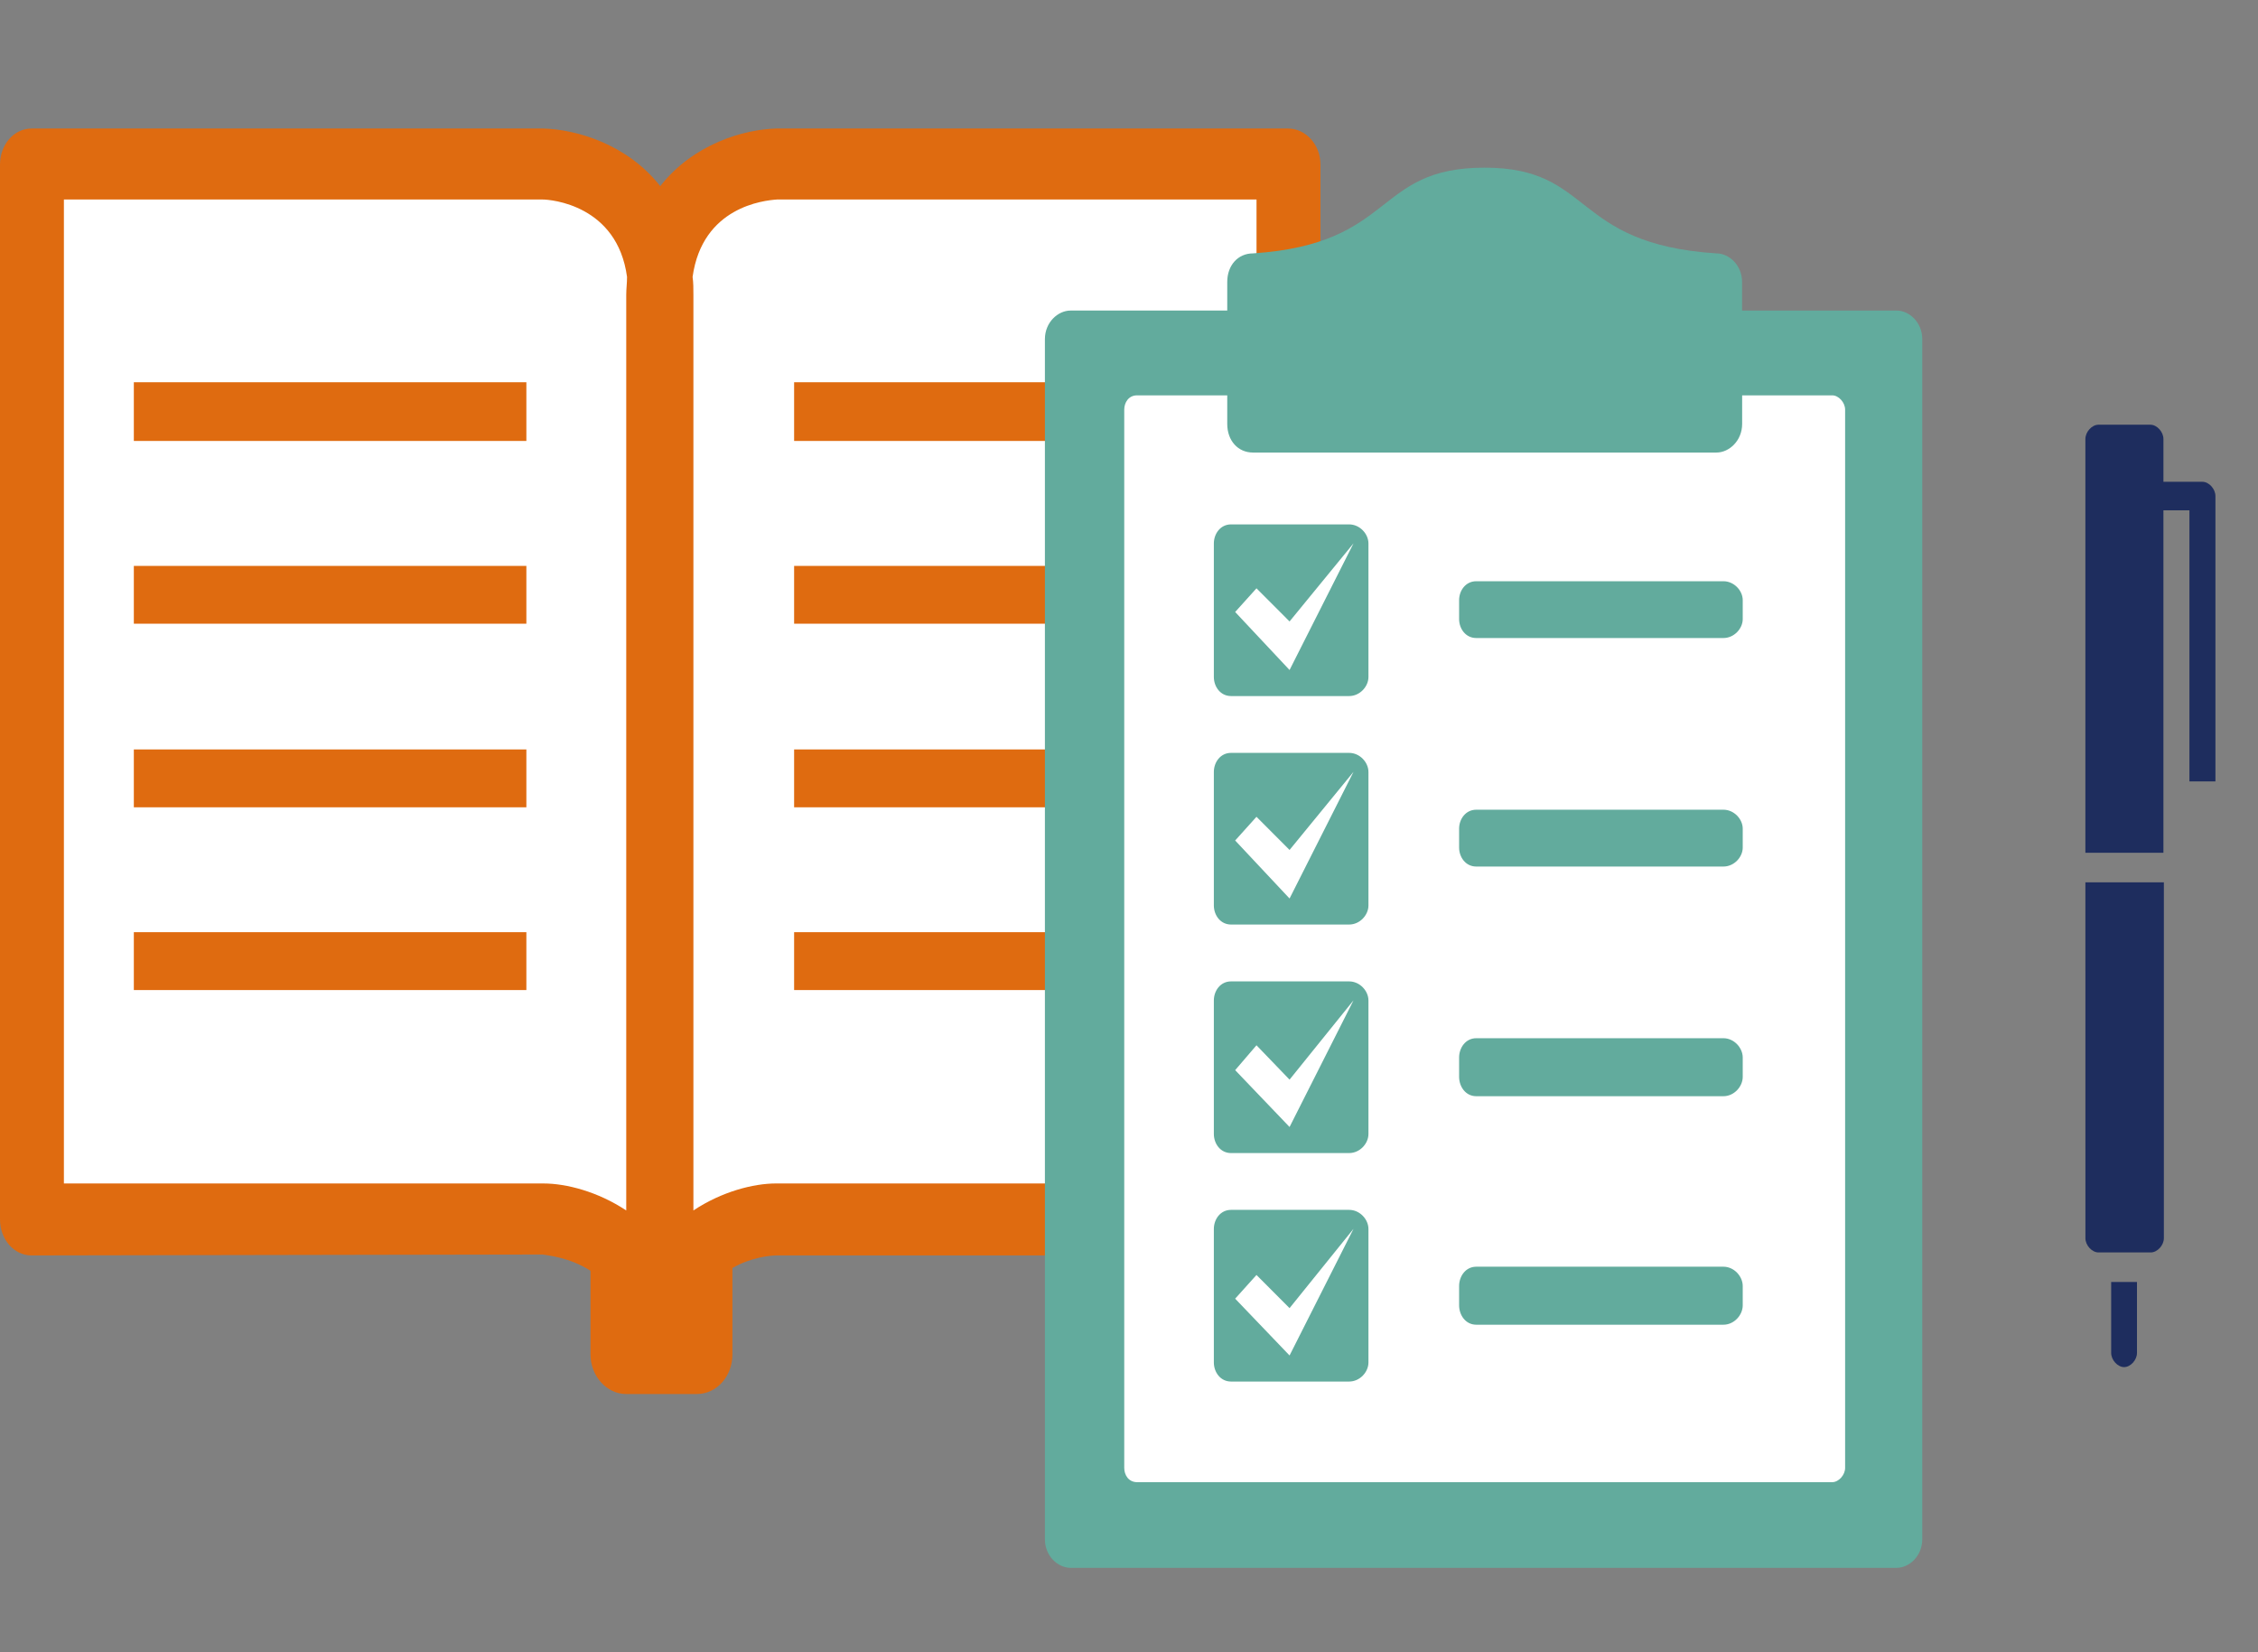 <?xml version="1.0" encoding="utf-8"?>
<!-- Generator: Adobe Illustrator 16.0.0, SVG Export Plug-In . SVG Version: 6.00 Build 0)  -->
<!DOCTYPE svg PUBLIC "-//W3C//DTD SVG 1.1//EN" "http://www.w3.org/Graphics/SVG/1.1/DTD/svg11.dtd">
<svg version="1.1" id="レイヤー_2" xmlns="http://www.w3.org/2000/svg" xmlns:xlink="http://www.w3.org/1999/xlink" x="0px"
	 y="0px" width="134.84px" height="98.66px" viewBox="0 0 134.84 98.66" enable-background="new 0 0 134.84 98.66"
	 xml:space="preserve">
<rect x="0" y="0" width="134.84" height="98.66" fill="#808080" stroke="none"/>
<g>
	<g>
		<defs>
			<polygon id="SVGID_1_" points="0,93.623 132.299,93.623 132.299,7.675 0,7.675 0,93.623 			"/>
		</defs>
		<clipPath id="SVGID_2_">
			<use xlink:href="#SVGID_1_"  overflow="visible"/>
		</clipPath>
		<path clip-path="url(#SVGID_2_)" fill-rule="evenodd" clip-rule="evenodd" fill="#DF6B10" d="M76.916,7.675
			c-30.563,0-30.563,0-30.563,0c-1.938,0.053-4.939,0.913-6.926,3.44c-1.986-2.527-5.037-3.387-6.975-3.44
			c-30.563,0-30.563,0-30.563,0C0.824,7.675,0,8.642,0,9.825c0,62.993,0,62.993,0,62.993c0,1.182,0.824,2.15,1.888,2.15
			c30.516-0.055,30.516-0.055,30.516-0.055c0.29,0.055,1.598,0.162,2.858,0.969c0,4.998,0,4.998,0,4.998
			c0,1.289,0.968,2.364,2.13,2.364c4.214,0,4.214,0,4.214,0c1.21,0,2.132-1.075,2.132-2.364c0-5.16,0-5.16,0-5.16
			c1.114-0.645,2.275-0.752,2.663-0.752c30.515,0,30.515,0,30.515,0c1.064,0,1.938-0.969,1.938-2.15c0-62.993,0-62.993,0-62.993
			C78.854,8.642,77.98,7.675,76.916,7.675L76.916,7.675z"/>
		<g clip-path="url(#SVGID_2_)">
			<defs>
				<polygon id="SVGID_3_" points="0,93.623 132.299,93.623 132.299,7.675 0,7.675 0,93.623 				"/>
			</defs>
			<clipPath id="SVGID_4_">
				<use xlink:href="#SVGID_3_"  overflow="visible"/>
			</clipPath>
			<path clip-path="url(#SVGID_4_)" fill-rule="evenodd" clip-rule="evenodd" fill="#FFFFFF" d="M47.422,55.666v3.454h23.439v-3.454
				H47.422L47.422,55.666z M7.992,55.666v3.454h23.441v-3.454H7.992L7.992,55.666z M47.422,44.754v3.454h23.439v-3.454H47.422
				L47.422,44.754z M7.992,44.754v3.454h23.441v-3.454H7.992L7.992,44.754z M47.422,33.791v3.454h23.439v-3.454H47.422
				L47.422,33.791z M7.992,33.791v3.454h23.441v-3.454H7.992L7.992,33.791z M47.422,22.826v3.507h23.439v-3.507H47.422
				L47.422,22.826z M7.992,22.826v3.507h23.441v-3.507H7.992L7.992,22.826z M3.816,11.914c28.589,0,28.589,0,28.589,0
				c0.485,0,4.459,0.323,5.04,4.624c0,0.376-0.048,0.699-0.048,1.075c0,54.67,0,54.67,0,54.67c-1.697-1.128-3.586-1.612-4.943-1.612
				H3.816C3.816,11.914,3.816,11.914,3.816,11.914L3.816,11.914z M46.399,11.914c28.636,0,28.636,0,28.636,0V70.67
				c-28.685,0-28.685,0-28.685,0c-1.356,0-3.246,0.484-4.942,1.612c0-54.67,0-54.67,0-54.67c0-0.376,0-0.752-0.049-1.075
				C41.943,12.344,45.625,11.967,46.399,11.914L46.399,11.914z"/>
			<g clip-path="url(#SVGID_4_)">
				<defs>
					<polygon id="SVGID_5_" points="0,93.623 132.299,93.623 132.299,7.675 0,7.675 0,93.623 					"/>
				</defs>
				<clipPath id="SVGID_6_">
					<use xlink:href="#SVGID_5_"  overflow="visible"/>
				</clipPath>
				<path clip-path="url(#SVGID_6_)" fill-rule="evenodd" clip-rule="evenodd" fill="#1E2D5E" d="M126.072,76.554c0,0,0,0,1.541,0
					c0,0.706,0,4.237,0,4.237c0,0.424-0.385,0.846-0.77,0.846s-0.771-0.422-0.771-0.846
					C126.072,80.791,126.072,77.118,126.072,76.554L126.072,76.554z M124.533,52.688c4.686,0,4.686,0,4.686,0
					c0,0.567,0,21.252,0,21.252c0,0.424-0.391,0.849-0.781,0.849c-3.123,0-3.123,0-3.123,0c-0.391,0-0.781-0.425-0.781-0.849
					C124.533,73.939,124.533,53.538,124.533,52.688L124.533,52.688z M125.311,25.362c0,0,0,0,3.105,0
					c0.389,0,0.777,0.426,0.777,0.852c0,0,0,0.994,0,2.556c0,0,0,0,2.328,0c0.391,0,0.777,0.426,0.777,0.852c0,0,0,0,0,17.041
					c0,0,0,0-1.553,0c0,0,0,0,0-16.188c0,0,0,0-1.553,0c0,6.958,0,20.022,0,20.448c0,0,0,0-4.66,0c0-0.566,0-24.708,0-24.708
					C124.533,25.788,124.922,25.362,125.311,25.362L125.311,25.362z"/>
				<g clip-path="url(#SVGID_6_)">
					<defs>
						<polygon id="SVGID_7_" points="0,93.623 132.299,93.623 132.299,7.675 0,7.675 0,93.623 						"/>
					</defs>
					<clipPath id="SVGID_8_">
						<use xlink:href="#SVGID_7_"  overflow="visible"/>
					</clipPath>
					<path clip-path="url(#SVGID_8_)" fill-rule="evenodd" clip-rule="evenodd" fill="#62AB9D" d="M114.791,20.251
						c0,71.667,0,71.667,0,71.667c0,0.995-0.768,1.705-1.537,1.705c-49.319,0-49.319,0-49.319,0c-0.768,0-1.537-0.71-1.537-1.705
						c0-71.667,0-71.667,0-71.667c0-0.995,0.769-1.707,1.537-1.707c9.352,0,9.352,0,9.352,0c0-0.853,0-1.421,0-1.706
						c0-0.996,0.641-1.707,1.537-1.707c8.582-0.569,7.172-5.119,13.834-5.119c6.533,0,5.125,4.55,13.836,5.119
						c0.77,0,1.537,0.711,1.537,1.707c0,0.285,0,0.853,0,1.706c9.223,0,9.223,0,9.223,0
						C114.023,18.545,114.791,19.256,114.791,20.251L114.791,20.251z"/>
					<g clip-path="url(#SVGID_8_)">
						<defs>
							<polygon id="SVGID_9_" points="0,93.623 132.299,93.623 132.299,7.675 0,7.675 0,93.623 							"/>
						</defs>
						<clipPath id="SVGID_10_">
							<use xlink:href="#SVGID_9_"  overflow="visible"/>
						</clipPath>
						<path clip-path="url(#SVGID_10_)" fill-rule="evenodd" clip-rule="evenodd" fill="#FFFFFF" d="M88.158,75.641
							c-0.641,0-1.025,0.577-1.025,1.155c0,0,0,0,0,1.153c0,0.578,0.385,1.156,1.025,1.156c0,0,0,0,14.758,0
							c0.641,0,1.154-0.578,1.154-1.156v-1.153c0-0.578-0.514-1.155-1.154-1.155C102.916,75.641,102.916,75.641,88.158,75.641
							L88.158,75.641z M80.828,73.378l-3.82,7.564L73.76,77.55l1.273-1.415l1.975,1.98L80.828,73.378L80.828,73.378z M73.514,72.247
							c-0.643,0-1.027,0.57-1.027,1.14c0,0,0,0,0,7.973c0,0.57,0.385,1.139,1.027,1.139c0,0,0,0,7.051,0
							c0.643,0,1.154-0.568,1.154-1.139v-7.973c0-0.569-0.512-1.14-1.154-1.14C80.564,72.247,80.564,72.247,73.514,72.247
							L73.514,72.247z M88.158,61.997c-0.641,0-1.025,0.576-1.025,1.153c0,0,0,0,0,1.155c0,0.577,0.385,1.155,1.025,1.155
							c0,0,0,0,14.758,0c0.641,0,1.154-0.578,1.154-1.155V63.15c0-0.577-0.514-1.153-1.154-1.153
							C102.916,61.997,102.916,61.997,88.158,61.997L88.158,61.997z M80.828,59.734l-3.82,7.564l-3.248-3.395l1.273-1.484
							l1.975,2.051L80.828,59.734L80.828,59.734z M73.514,58.604c-0.643,0-1.027,0.569-1.027,1.138c0,0,0,0,0,7.974
							c0,0.57,0.385,1.139,1.027,1.139c0,0,0,0,7.051,0c0.643,0,1.154-0.568,1.154-1.139v-7.974c0-0.568-0.512-1.138-1.154-1.138
							C80.564,58.604,80.564,58.604,73.514,58.604L73.514,58.604z M88.158,48.352c-0.641,0-1.025,0.566-1.025,1.131c0,0,0,0,0,1.131
							c0,0.564,0.385,1.132,1.025,1.132c0,0,0,0,14.758,0c0.641,0,1.154-0.567,1.154-1.132v-1.131c0-0.565-0.514-1.131-1.154-1.131
							C102.916,48.352,102.916,48.352,88.158,48.352L88.158,48.352z M80.828,46.089l-3.82,7.565L73.76,50.19l1.273-1.415l1.975,1.98
							L80.828,46.089L80.828,46.089z M73.514,44.958c-0.643,0-1.027,0.569-1.027,1.139c0,0,0,0,0,7.973
							c0,0.569,0.385,1.139,1.027,1.139c0,0,0,0,7.051,0c0.643,0,1.154-0.569,1.154-1.139v-7.973c0-0.57-0.512-1.139-1.154-1.139
							C80.564,44.958,80.564,44.958,73.514,44.958L73.514,44.958z M88.158,34.708c-0.641,0-1.025,0.565-1.025,1.13c0,0,0,0,0,1.131
							c0,0.566,0.385,1.131,1.025,1.131c0,0,0,0,14.758,0c0.641,0,1.154-0.565,1.154-1.131v-1.131c0-0.565-0.514-1.13-1.154-1.13
							C102.916,34.708,102.916,34.708,88.158,34.708L88.158,34.708z M80.828,32.445l-3.82,7.564l-3.248-3.464l1.273-1.414
							l1.975,1.979L80.828,32.445L80.828,32.445z M73.514,31.314c-0.643,0-1.027,0.57-1.027,1.139c0,0,0,0,0,7.973
							c0,0.57,0.385,1.139,1.027,1.139c0,0,0,0,7.051,0c0.643,0,1.154-0.569,1.154-1.139v-7.973c0-0.569-0.512-1.139-1.154-1.139
							C80.564,31.314,80.564,31.314,73.514,31.314L73.514,31.314z M67.906,23.608c0,0,0,0,5.381,0c0,0.854,0,1.423,0,1.708
							c0,0.997,0.641,1.708,1.537,1.708c0.385,0,27.16,0,27.672,0c0.77,0,1.539-0.711,1.539-1.708c0-0.284,0-0.854,0-1.708
							c0,0,0,0,5.379,0c0.385,0,0.77,0.427,0.77,0.854c0,0,0,0,0,63.192c0,0.427-0.385,0.854-0.77,0.854c0,0,0,0-41.508,0
							c-0.512,0-0.77-0.427-0.77-0.854c0,0,0,0,0-63.192C67.137,24.035,67.395,23.608,67.906,23.608L67.906,23.608z"/>
					</g>
				</g>
			</g>
		</g>
	</g>
</g>
</svg>
